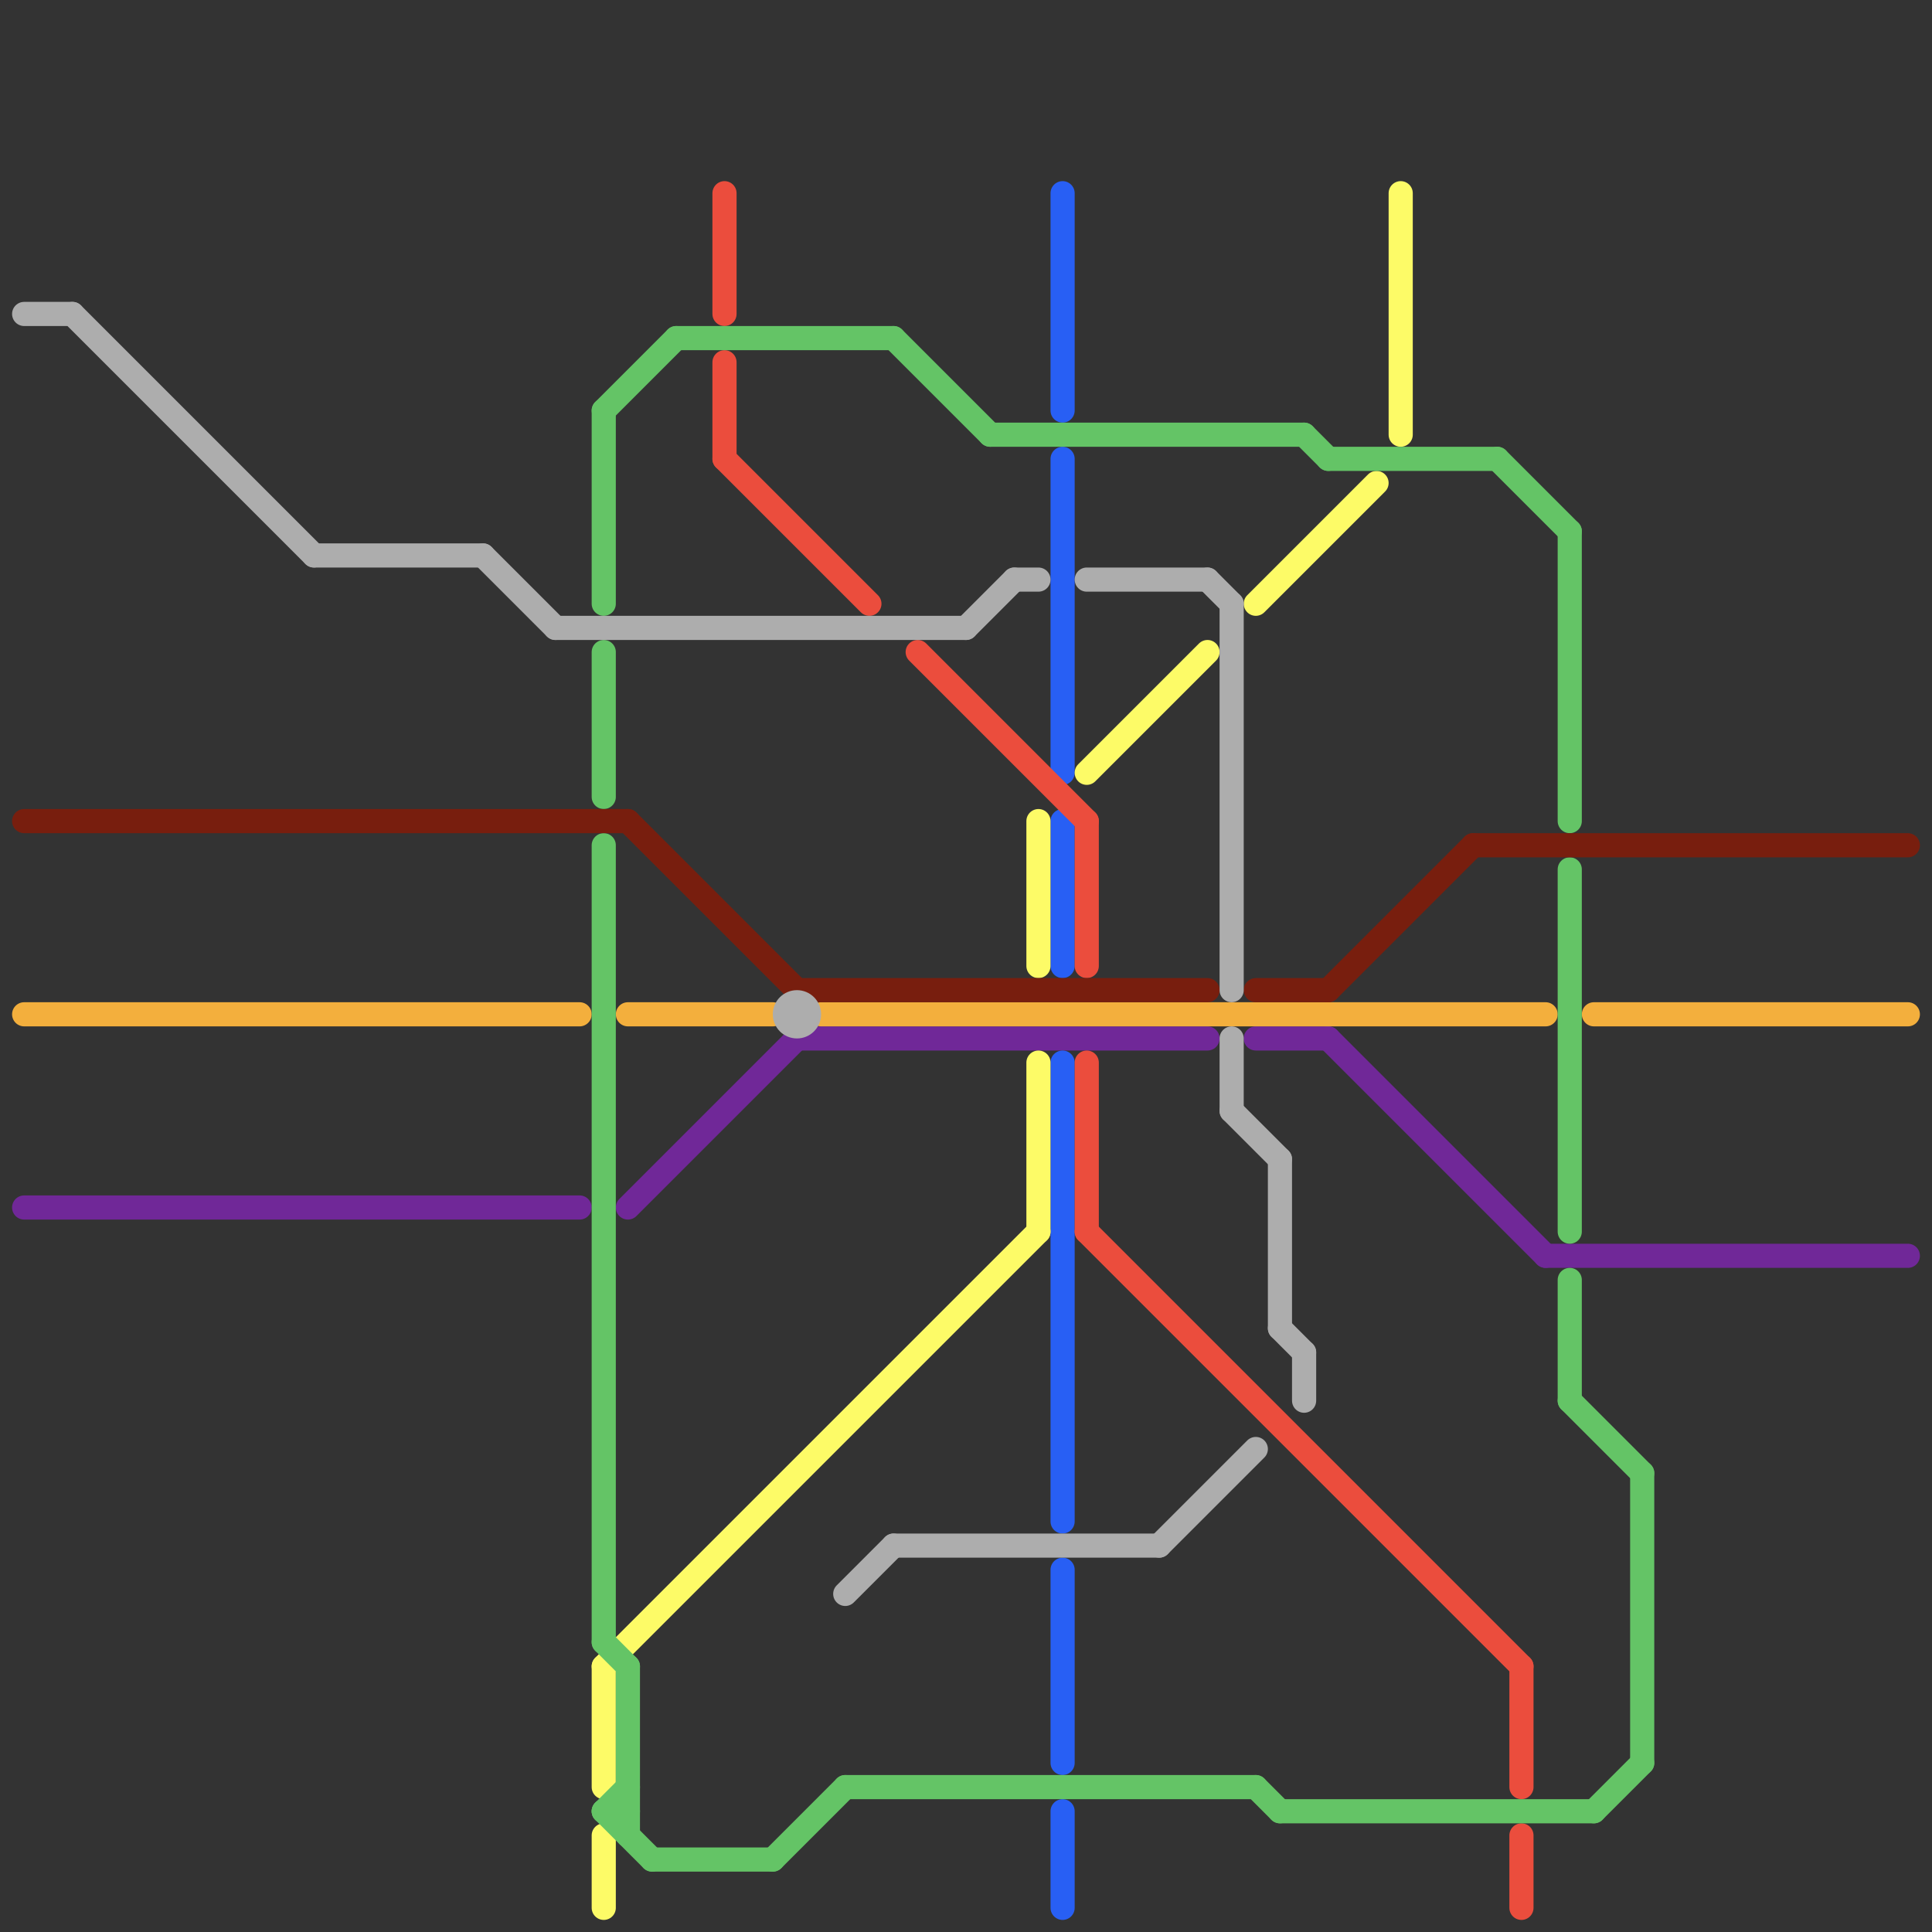 
<svg version="1.1" xmlns="http://www.w3.org/2000/svg" viewBox="0 0 80 80">
<rect x="0" y="0" width="80" height="80" fill="#333333" stroke="none"/>
<style>text { font: 1px Helvetica; font-weight: 600; white-space: pre; dominant-baseline: central; } line { stroke-width: 1; fill: none; stroke-linecap: round; stroke-linejoin: round; } .c0 { stroke: #702898 } .c1 { stroke: #285ff4 } .c2 { stroke: #fdfb67 } .c3 { stroke: #eb4d3d } .c4 { stroke: #f3af3d } .c5 { stroke: #64c466 } .c6 { stroke: #781e0e } .c7 { stroke: #adadad }</style><defs><g id="wm-xf"><circle r="1.2" fill="#000"/><circle r="0.9" fill="#fff"/><circle r="0.6" fill="#000"/><circle r="0.3" fill="#fff"/></g><g id="wm"><circle r="0.6" fill="#000"/><circle r="0.3" fill="#fff"/></g></defs><line class="c0" x1="1" y1="50" x2="24" y2="50"/><line class="c0" x1="33" y1="43" x2="50" y2="43"/><line class="c0" x1="52" y1="43" x2="55" y2="43"/><line class="c0" x1="55" y1="43" x2="64" y2="52"/><line class="c0" x1="64" y1="52" x2="79" y2="52"/><line class="c0" x1="26" y1="50" x2="33" y2="43"/><line class="c1" x1="44" y1="19" x2="44" y2="32"/><line class="c1" x1="44" y1="8" x2="44" y2="17"/><line class="c1" x1="44" y1="44" x2="44" y2="63"/><line class="c1" x1="44" y1="75" x2="44" y2="79"/><line class="c1" x1="44" y1="34" x2="44" y2="40"/><line class="c1" x1="44" y1="65" x2="44" y2="73"/><line class="c2" x1="52" y1="25" x2="57" y2="20"/><line class="c2" x1="25" y1="69" x2="43" y2="51"/><line class="c2" x1="25" y1="69" x2="25" y2="74"/><line class="c2" x1="43" y1="44" x2="43" y2="51"/><line class="c2" x1="25" y1="76" x2="25" y2="79"/><line class="c2" x1="43" y1="34" x2="43" y2="40"/><line class="c2" x1="45" y1="32" x2="50" y2="27"/><line class="c2" x1="58" y1="8" x2="58" y2="18"/><line class="c3" x1="45" y1="44" x2="45" y2="51"/><line class="c3" x1="30" y1="19" x2="36" y2="25"/><line class="c3" x1="63" y1="76" x2="63" y2="79"/><line class="c3" x1="45" y1="51" x2="63" y2="69"/><line class="c3" x1="38" y1="27" x2="45" y2="34"/><line class="c3" x1="63" y1="69" x2="63" y2="74"/><line class="c3" x1="30" y1="8" x2="30" y2="13"/><line class="c3" x1="45" y1="34" x2="45" y2="40"/><line class="c3" x1="30" y1="15" x2="30" y2="19"/><line class="c4" x1="66" y1="42" x2="79" y2="42"/><line class="c4" x1="34" y1="42" x2="64" y2="42"/><line class="c4" x1="26" y1="42" x2="32" y2="42"/><line class="c4" x1="1" y1="42" x2="24" y2="42"/><line class="c5" x1="25" y1="17" x2="28" y2="14"/><line class="c5" x1="62" y1="19" x2="65" y2="22"/><line class="c5" x1="53" y1="75" x2="66" y2="75"/><line class="c5" x1="52" y1="74" x2="53" y2="75"/><line class="c5" x1="65" y1="36" x2="65" y2="51"/><line class="c5" x1="25" y1="35" x2="25" y2="68"/><line class="c5" x1="54" y1="18" x2="55" y2="19"/><line class="c5" x1="41" y1="18" x2="54" y2="18"/><line class="c5" x1="65" y1="58" x2="68" y2="61"/><line class="c5" x1="65" y1="22" x2="65" y2="34"/><line class="c5" x1="32" y1="77" x2="35" y2="74"/><line class="c5" x1="25" y1="68" x2="26" y2="69"/><line class="c5" x1="26" y1="69" x2="26" y2="76"/><line class="c5" x1="37" y1="14" x2="41" y2="18"/><line class="c5" x1="66" y1="75" x2="68" y2="73"/><line class="c5" x1="25" y1="75" x2="27" y2="77"/><line class="c5" x1="25" y1="75" x2="26" y2="75"/><line class="c5" x1="65" y1="53" x2="65" y2="58"/><line class="c5" x1="25" y1="17" x2="25" y2="25"/><line class="c5" x1="27" y1="77" x2="32" y2="77"/><line class="c5" x1="35" y1="74" x2="52" y2="74"/><line class="c5" x1="55" y1="19" x2="62" y2="19"/><line class="c5" x1="25" y1="27" x2="25" y2="33"/><line class="c5" x1="28" y1="14" x2="37" y2="14"/><line class="c5" x1="25" y1="75" x2="26" y2="74"/><line class="c5" x1="68" y1="61" x2="68" y2="73"/><line class="c6" x1="1" y1="34" x2="26" y2="34"/><line class="c6" x1="52" y1="41" x2="55" y2="41"/><line class="c6" x1="26" y1="34" x2="33" y2="41"/><line class="c6" x1="33" y1="41" x2="50" y2="41"/><line class="c6" x1="61" y1="35" x2="79" y2="35"/><line class="c6" x1="55" y1="41" x2="61" y2="35"/><line class="c7" x1="1" y1="13" x2="3" y2="13"/><line class="c7" x1="53" y1="55" x2="54" y2="56"/><line class="c7" x1="37" y1="64" x2="48" y2="64"/><line class="c7" x1="3" y1="13" x2="13" y2="23"/><line class="c7" x1="45" y1="24" x2="50" y2="24"/><line class="c7" x1="51" y1="46" x2="53" y2="48"/><line class="c7" x1="51" y1="43" x2="51" y2="46"/><line class="c7" x1="13" y1="23" x2="20" y2="23"/><line class="c7" x1="50" y1="24" x2="51" y2="25"/><line class="c7" x1="48" y1="64" x2="52" y2="60"/><line class="c7" x1="54" y1="56" x2="54" y2="58"/><line class="c7" x1="51" y1="25" x2="51" y2="41"/><line class="c7" x1="53" y1="48" x2="53" y2="55"/><line class="c7" x1="42" y1="24" x2="43" y2="24"/><line class="c7" x1="20" y1="23" x2="23" y2="26"/><line class="c7" x1="40" y1="26" x2="42" y2="24"/><line class="c7" x1="23" y1="26" x2="40" y2="26"/><line class="c7" x1="35" y1="66" x2="37" y2="64"/><circle cx="33" cy="42" r="1" fill="#adadad" />
</svg>
